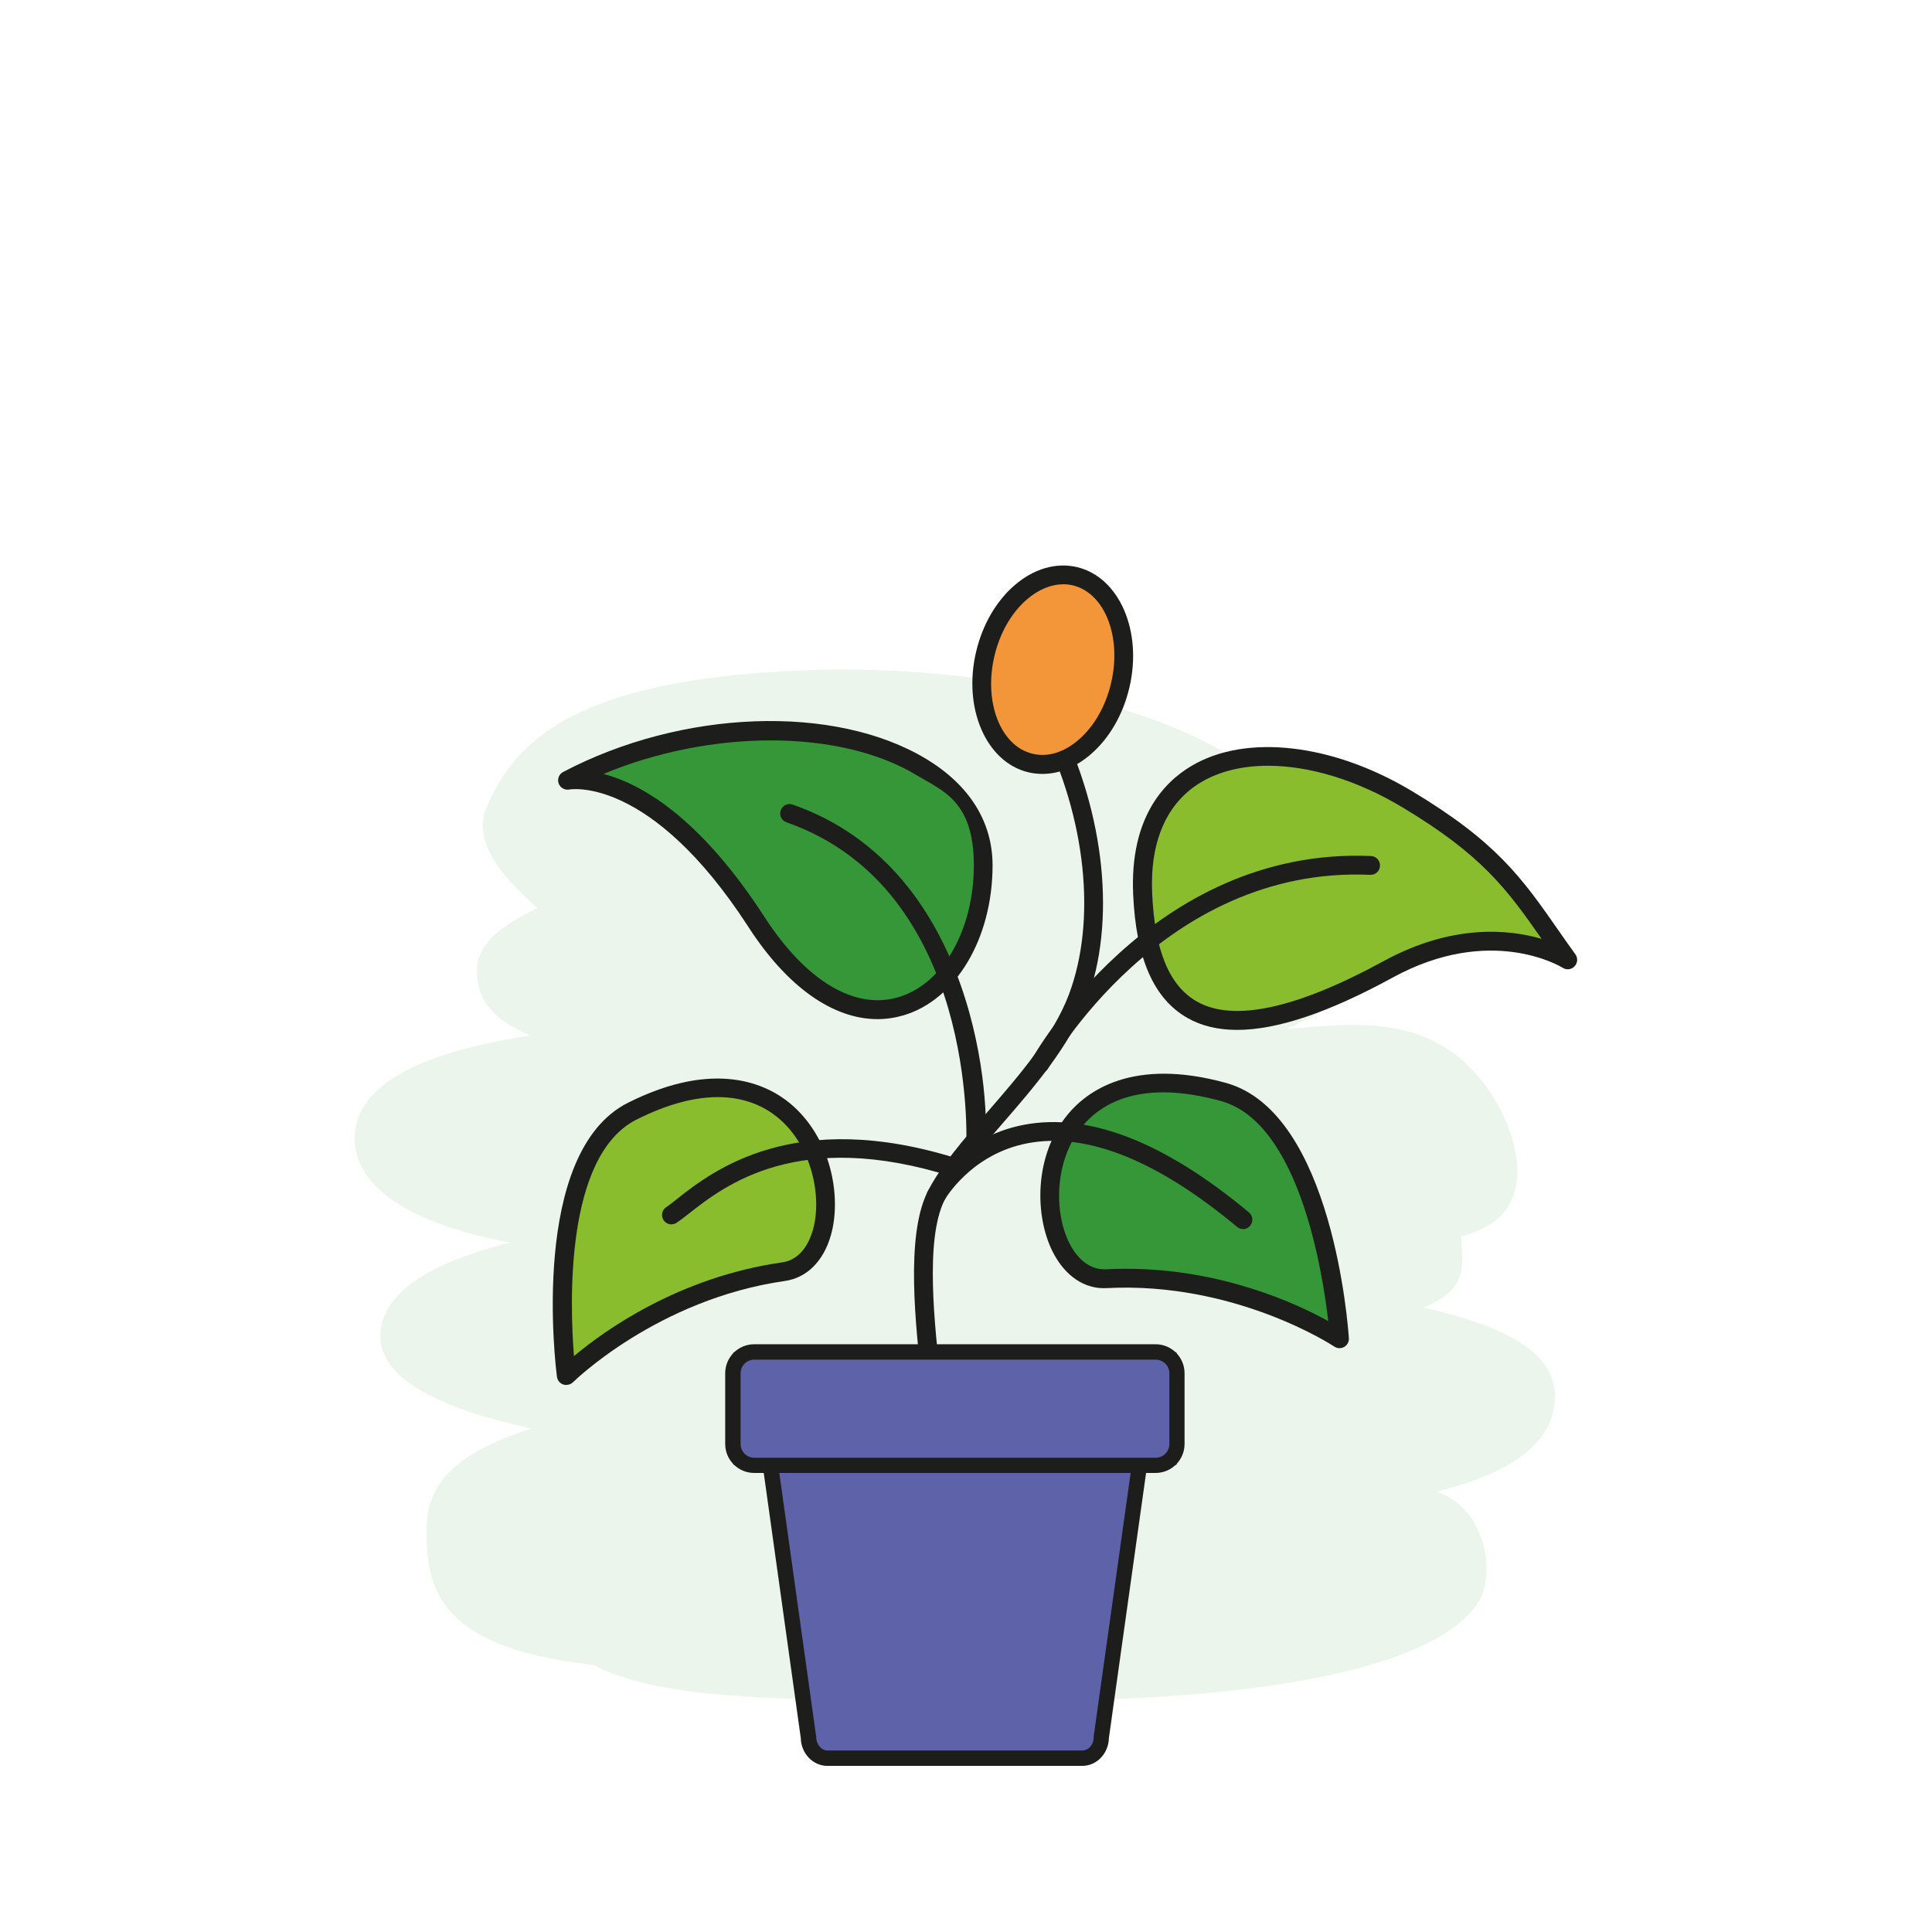 <?xml version="1.0" encoding="UTF-8"?>
<svg id="Calque_1" data-name="Calque 1" xmlns="http://www.w3.org/2000/svg" version="1.1" viewBox="0 0 1920 1920">
  <defs>
    <style>
      .cls-1 {
        fill: #a4c851;
      }

      .cls-1, .cls-2, .cls-3, .cls-4, .cls-5, .cls-6, .cls-7, .cls-8, .cls-9, .cls-10, .cls-11, .cls-12, .cls-13, .cls-14, .cls-15 {
        stroke-width: 0px;
      }

      .cls-2, .cls-15 {
        fill: #359737;
      }

      .cls-3 {
        fill: #fbf4b4;
        opacity: .8;
      }

      .cls-3, .cls-4, .cls-6, .cls-16 {
        display: none;
      }

      .cls-4 {
        fill: #a2c752;
      }

      .cls-5 {
        fill: #1d1e1c;
      }

      .cls-6, .cls-17, .cls-14 {
        fill: #359837;
      }

      .cls-6, .cls-15 {
        opacity: .1;
      }

      .cls-7 {
        fill: #89bd2d;
      }

      .cls-8 {
        fill: #f39639;
      }

      .cls-9 {
        fill: #1d1d1b;
      }

      .cls-10 {
        fill: #89bd2e;
      }

      .cls-17 {
        stroke: #1d1d1b;
        stroke-miterlimit: 10;
        stroke-width: 24.7px;
      }

      .cls-11 {
        fill: #f9f3b5;
      }

      .cls-12 {
        fill: #f39539;
      }

      .cls-13 {
        fill: #5e62a8;
      }
    </style>
  </defs>
  <g id="jeune_pousse" data-name="jeune pousse">
    <path class="cls-6" d="M1510.8,1398.2c113.1,25.9,153.2,59.8,153.2,103.8s-33.4,85-137.3,110.8c60.8,23.3,65.3,98,50.3,125.2-43,78-245.1,118.7-523.7,118.7s-426.1,2.5-511.3-41.7c-190.2-20.2-194-98.7-194-159s46.9-91.9,122.1-116.6c-118.4-25.8-176.1-62.2-176.1-107.4s47.2-83.6,151.4-109.4c-133.6-25.4-181.4-73-181.4-121.6s47.1-96.2,205-120c-52.1-22.2-62.2-48.1-62.2-76.7s25.7-50.9,70.5-72c-45.3-40.4-76.9-79.2-58.3-120.4,33-73,99-147,372-157,278.4-10.2,534.7,81.1,549,163.1,4.5,25.9-32.1,48.5-76.9,69.6,118.5,25.8,152.5,71.4,152.5,116.6s-23.3,48.5-64.1,68.8c74.5-5.2,170.6-22.7,236.5,72.8,24.4,35.4,72.2,143.1-33,169-.5,29.7,12.3,60.5-44.2,83.2Z"/>
    <g class="cls-16">
      <g>
        <path class="cls-14" d="M521,1137.3c-4.4-7.7,0-17.3,8.8-18.9,79-14.8,397.1-62.7,296.8,146.2-100.1,208.6-266.1-58.3-305.5-127.3Z"/>
        <path class="cls-9" d="M734.3,1355.1c-92.9,0-187.4-147.7-224-211.8h0c-4-7-4.4-15.7-1-23,3.4-7.4,10.2-12.7,18.2-14.2,75.5-14.1,257.1-39,313.8,34.9,23.8,31,22.6,74.3-3.6,128.8-26.4,55.1-60.2,83.7-100.3,85.2-1,0-2.1,0-3.1,0ZM680.1,1115.3c-47.3,0-99.7,6-148.1,15.1l-.3.7c55.9,97.9,139.4,202,204.8,199.3,30.2-1.1,56.8-25,78.9-71.2,21.8-45.4,23.9-80.1,6.3-103.1-22.7-29.6-77.4-40.7-141.6-40.7Z"/>
      </g>
      <g>
        <path class="cls-14" d="M1325,1254.2c3.2-4.5,1.3-10.7-3.8-12.7-53.5-21.6-308-114.9-256.8,89.7,51.4,205.5,226-28,260.5-77Z"/>
        <path class="cls-9" d="M1135.7,1426.8c-4.2,0-8.4-.4-12.5-1.1-33.3-6.2-57.1-37-70.7-91.5-14.1-56.4-7.2-97.2,20.6-121.3,60.2-52.4,196.8-5.4,252.8,17.2,6,2.4,10.4,7.3,12.2,13.4,1.8,6.1.7,12.6-3,17.8h0c-36.2,51.3-125.1,165.5-199.4,165.5ZM1152.3,1213.7c-26.4,0-48.6,5.2-63,17.7-20.2,17.6-24.5,50.1-12.8,96.8,11.1,44.3,28.3,68.9,51.3,73.2,50.3,9.5,129.9-74.2,184.3-150.3-52.7-20.9-112.9-37.3-159.8-37.3Z"/>
      </g>
      <g>
        <path class="cls-1" d="M736.2,871.2c-4-2.8-9.4.1-9.3,5,.8,38.5,32,161.4,152.4,169.4,131.2,8.7-95.7-141.3-143-174.4Z"/>
        <path class="cls-9" d="M889.8,1058.4c-3.9,0-7.8-.2-11.4-.4-132.9-8.9-163.1-145.4-163.9-181.5-.2-6.9,3.5-13.3,9.6-16.5,6.1-3.3,13.4-2.8,19.1,1.1h0s12.8,8.9,12.8,8.9c137.2,94.6,184.5,140.5,174.5,169.4-5.5,15.7-23.8,19-40.8,19ZM740.4,889.1c6.2,42.8,37.9,137.4,139.6,144.2,23.1,1.6,27.5-2.6,27.6-2.7.5-6.8-13.9-35.9-165.5-140.4l-1.7-1.2ZM729.1,881.3h0s0,0,0,0h0Z"/>
      </g>
      <path class="cls-17" d="M948.1,1567.4"/>
      <path class="cls-9" d="M940.8,1448.2c-5.4,0-10.3-3.6-11.9-9-.6-2.3-65.2-226.5-195.1-200.6-6.7,1.3-13.2-3-14.5-9.7-1.3-6.7,3-13.2,9.7-14.5,152.3-30.5,220.9,208,223.7,218.2,1.8,6.6-2,13.4-8.5,15.2-1.1.3-2.2.5-3.3.5Z"/>
      <path class="cls-9" d="M940.8,1448.1c0,0-.1,0-.2,0-6.7,0-12.1-5.5-12.1-12.2s2.6-106,229.1-145.4c6.7-1.1,13.1,3.3,14.3,10,1.2,6.7-3.3,13.1-10,14.3-203.7,35.4-208.7,120.5-208.7,121.3-.2,6.7-5.7,12.1-12.3,12.1Z"/>
      <g>
        <line class="cls-14" x1="940.3" y1="1578.5" x2="940.8" y2="1021.9"/>
        <rect class="cls-9" x="662.2" y="1287.9" width="556.7" height="24.7" transform="translate(-360.7 2239.3) rotate(-89.9)"/>
      </g>
      <g>
        <path class="cls-14" d="M938,1029.6c-3.8-75.4,11.4-120.5,215.6-160,4.5-.9,7.4,5.4,5.3,9.5-64.1,125.5-149.7,150.5-215.6,158-3.6.4-5.1-3.9-5.3-7.5Z"/>
        <path class="cls-9" d="M942.8,1049.5c-3.8,0-7.3-1.3-10.3-3.8-5.5-4.7-6.7-11.7-6.9-15.5h0c-4.5-90.2,25.8-134.1,225.6-172.7,6.3-1.2,12.7,1.3,16.7,6.6,4.4,5.9,5.2,14.2,1.9,20.6-67.6,132.3-160.9,157.3-225.2,164.6-.6,0-1.2.1-1.9.1ZM1142.1,884.4c-182.4,37-194.5,77.8-192.1,139.4,60.3-8.1,134-33.3,192.1-139.4Z"/>
      </g>
      <g>
        <path class="cls-11" d="M664.7,1769s114.2-199.9,171.3-238c57.1-38.1,66.6,19,104.7,19s38.1-57.1,85.7-57.1c85.7,0,199.9,276,199.9,276h-561.6Z"/>
        <path class="cls-9" d="M1241.5,1779.2h-594.3l8.7-15.2c4.7-8.2,116.1-202.4,174.5-241.4,41.8-27.9,64-10.5,81.8,3.4,9.5,7.5,17.8,13.9,28.5,13.9s18.8-8,29.3-22.1c11.6-15.6,26.1-35,56.3-35,89.9,0,197.3,253.4,209.3,282.3l5.8,14.1ZM682.5,1758.8h528.5c-35.9-82.7-125-253.8-184.5-255.7-20.4,1.8-27.4,12.8-40,26.8-11.8,13.2-22.6,30.3-45.6,30.3s-30.2-9.7-41.1-18.2c-16.5-12.9-28.4-22.2-58-2.5-45.5,30.3-131.5,172.2-159.3,219.3Z"/>
      </g>
    </g>
  </g>
  <g class="cls-16">
    <g id="arbre">
      <g id="branches">
        <path class="cls-9" d="M4209.5,58.5s-962.8,896.4-464.8,1792.7h232.4c-99.6-265.6-531.2-697.2,232.4-1792.7Z"/>
        <path class="cls-9" d="M2981.1,191.3c0,166,431.6,763.6,664,830,23.6-39.2,33.2-33.2,33.2-99.6-231.9-116-464.8-298.8-697.2-730.4Z"/>
        <path class="cls-9" d="M2881.5,722.5s398.4,33.2,431.6,0c66.4,66.4,33.2,33.2,33.2,33.2,0,0-232.4,33.2-464.8-33.2Z"/>
        <path class="cls-9" d="M3578.7,91.7s199.2,298.8,387.8,286.7l-22.6,78.5s-265.6-132.8-365.2-365.2Z"/>
        <path class="cls-9" d="M3346.3,324.1s-33.2,199.2-151.5,229.2c37.4,88.3,18.7,44.1,18.7,44.1,0,0,132.8-107.3,132.8-273.3Z"/>
        <path class="cls-9" d="M3811.1,788.9s498,0,763.6-365.2c-132.8,298.8-796.8,531.2-796.8,464.8s33.2-99.6,33.2-99.6"/>
        <path class="cls-9" d="M4441.9,788.9c-66.4,0-199.2,33.2-296.8-21.6q-35.2,21.6-35.2,21.6s199.2,66.4,332,0Z"/>
        <path class="cls-9" d="M4324.5,649.1c-15.4-26.2,17.8-125.7,84.2-158.9-66.4,66.4-66.4,99.6-62.7,146-3.7,19.9-21.5,12.9-21.5,12.9Z"/>
      </g>
      <g id="feuilles">
        <g>
          <path class="cls-7" d="M3907.2,595.5s38.8,2.1,64.1,83.6c25.3,81.5,88.3,59.7,104.2,2.9,15.9-56.8-79.8-105.5-168.3-86.5Z"/>
          <path class="cls-5" d="M4022.7,743.3c-13.3,0-44.7-6.2-61.7-61.1-22.3-71.7-54.4-76.1-54.7-76.1-5.2-.6-9.4-4.9-9.7-10.1-.3-5.2,3.2-9.9,8.3-11,60.7-13,129.5,3.8,163.6,40,16.9,18,23,39.3,17.3,59.9-9.7,34.6-34.8,58-62.4,58.4-.2,0-.4,0-.6,0ZM3940.7,602c13.5,12.8,28.7,35.1,40.7,73.8,9.1,29.3,24.1,46,41.2,46h.4c17.8-.3,35.1-17.9,42.1-42.8,4.7-16.8-4-30.8-12.2-39.5-20.2-21.5-63.5-39.3-112.2-37.6Z"/>
        </g>
        <g class="cls-16">
          <path class="cls-4" d="M4131.1,555.5s31.5,1,50.3,72.4c18.8,71.4,70.5,50.8,84.6.4,14.1-50.5-62.6-91.4-134.9-72.8Z"/>
          <path class="cls-5" d="M4221.3,685.8h-.3c-11,0-37.9-5.6-50.9-54.9-15.8-59.9-39.6-63.7-39.9-63.7-5.6-.7-10.1-5.3-10.5-10.9-.3-5.6,3-10.7,8.5-12.1,48.8-12.6,103.2-.5,132.3,29.2,16.6,16.9,22.5,37.5,16.8,58.1-9,32-32,54.3-56,54.3ZM4163.3,562.7c10.3,11.8,21.2,31,29.4,62.3,6.3,23.7,16.6,37.4,28.5,37.5h.1c13.1,0,27.5-16,33.4-37.3,4.4-15.5-3.5-27.8-10.9-35.4-15.6-15.9-46-28.1-80.5-27.1Z"/>
        </g>
        <g>
          <path class="cls-7" d="M4370.7,403.8s31,2,51.3,66.1c20.3,64.2,70.6,47.6,83.3,3.2,12.7-44.4-63.8-83.5-134.5-69.3Z"/>
          <path class="cls-5" d="M4463.4,524.2c-11.4,0-38.3-5.2-52.6-50.6-17.1-54-41-58-41.3-58-5.6-.8-10.1-5.6-10.3-11.3-.2-5.7,3.6-10.7,9.2-11.8,50.1-10,106.6,4.4,134.2,34.4,13.8,15,18.7,32.6,13.9,49.6-8.1,28.2-29.2,47.4-52.5,47.8h-.5ZM4405.2,412.6c9.6,11,19.7,27.9,27.9,53.9,6.9,22,18.1,34.4,30.5,34.3,12.5-.2,25.3-13.1,30.3-30.8,2.6-9.1-.3-18.3-8.5-27.3-14.5-15.7-45.1-29.1-80.2-30.1Z"/>
        </g>
        <g>
          <path class="cls-7" d="M3119.1,610.5s-33.5-2.6-64.9,63c-31.4,65.6-82.7,40.3-89.6-9.3-6.8-49.5,81-79.7,154.4-53.8Z"/>
          <path class="cls-5" d="M3007.8,724.7c-2.5,0-4.7-.2-6.5-.5-24.5-3.8-43.9-27.3-48.2-58.3-2.6-18.7,5.2-36.5,22-50.2,33.9-27.7,96.1-34.5,147.9-16.2,5.5,2,8.8,7.7,7.6,13.5-1.2,5.6-6.3,9.5-12,9.3-1.2,0-27.4,1.4-53.8,56.4-18.9,39.5-43,46.1-57,46.1ZM3062.7,612.6c-30.7,0-57.6,8.9-72.8,21.2-10.5,8.6-15.1,18.3-13.7,28.8,2.8,20.4,14.6,36.2,28.6,38.4,13.9,2.2,27.9-9.8,38.8-32.6,13.3-27.7,27.2-44.5,39.5-54.5-6.9-.9-13.8-1.3-20.5-1.3Z"/>
        </g>
        <g class="cls-16">
          <path class="cls-4" d="M3171.8,377.5s21.8-13.5,66.9,26.6c45.1,40.1,70.8,2.8,57.5-38.1-13.3-40.8-83.9-34-124.4,11.5Z"/>
          <path class="cls-5" d="M3273.8,432.9c-10.8,0-25.3-4.5-42.8-20.1-36.4-32.4-53.4-25.1-53.5-25.1-4.9,3.1-11.1,1.9-14.8-2.6-3.7-4.5-3.3-11.1.5-15.5,27.8-31.1,71-47.9,104.9-40.7,19.8,4.2,33.8,16,39.5,33.5,8.8,27,2.8,53.7-14.5,65-3.6,2.4-10.1,5.5-19.2,5.5ZM3201.7,367.1c12,4.1,27,12.4,44.8,28.3,14,12.4,26.5,17.1,33.6,12.5,7-4.6,11.1-19.5,5-38.2-3-9.4-10.4-15.4-22-17.8-16.4-3.5-40.1,1.2-61.5,15.2Z"/>
        </g>
        <g>
          <path class="cls-7" d="M3169.4,209.3s-21.8-19-79.1,17.4c-57.4,36.4-79.1-9.8-57-52.7,22.2-42.9,99.3-22.5,136.1,35.3Z"/>
          <path class="cls-5" d="M3053.7,251.5c-13.9,0-22.7-5.9-26.9-9.8-16.7-15.2-18.3-45.3-3.9-73.1,9.2-17.8,26.5-28.2,48.7-29.2,38.5-1.6,82.8,24.4,107.7,63.6,3.1,4.9,2.2,11.4-2.3,15.2-4.3,3.7-10.6,3.8-14.9.3-1.1-.7-19.4-11.2-65.6,18.1-17.7,11.2-31.9,14.9-42.8,14.9ZM3075,162.7c-.8,0-1.6,0-2.4,0-9.5.4-22.3,3.7-28.9,16.5-10.5,20.3-8.4,38.4-1.1,45.1,7.5,6.9,23,4.1,41.4-7.6,24.1-15.3,43-21.6,57.3-23.5-21-20.3-46.8-30.6-66.3-30.6Z"/>
        </g>
        <g>
          <path class="cls-7" d="M3461.4,418.5s-14.9-13-54.3,11.9c-39.3,24.9-54.3-6.7-39.1-36.1,15.2-29.4,68.1-15.4,93.3,24.2Z"/>
          <path class="cls-5" d="M3382,451.1c-10.7,0-17.6-4.7-20.9-7.7-12.8-11.8-14.2-33.7-3.5-54.5,6.9-13.4,19.9-21.3,36.5-22,27.8-1.2,59.4,17.4,77.1,45.3,3.1,4.9,2.2,11.4-2.3,15.2-4.2,3.6-10.3,3.8-14.7.5-1.1-.5-12.6-5.5-40.9,12.5-12.8,8.1-23.2,10.8-31.4,10.8ZM3396.7,390.3c-.5,0-1,0-1.5,0-8.1.4-13.7,3.5-16.7,9.4-6,11.7-5.5,22.9-1.5,26.5,3.7,3.4,13.1,1.2,23.9-5.6,13.1-8.3,24.1-12.9,33.2-15.3-12.4-10-26.4-15-37.3-15Z"/>
        </g>
        <g class="cls-16">
          <path class="cls-4" d="M3724,660.9s-52.2-9.4-111.5,90.9c-59.3,100.3-136.1,51.6-139.4-28.9-3.3-80.5,139.3-115.1,250.9-62Z"/>
          <path class="cls-5" d="M3538.5,819.8c-6,0-11.1-.9-14.8-1.8-34.8-8.8-60.4-47.7-62.4-94.6-1.1-28.2,13.2-53.6,40.5-71.6,55.8-36.9,151.4-37.5,227.1-1.4,5.3,2.5,7.9,8.6,6.1,14.1-1.8,5.5-7.3,8.9-13,8-1.3-.1-46.6-4.3-99.6,85.3-30.7,51.9-63.3,62-84.1,62ZM3611,647.2c-39.4,0-74.1,9.4-96.3,24-14.3,9.4-31,25.9-30,51.2,1.5,36.6,19.9,66.6,44.7,72.9,24.2,6.1,50.8-11.9,72.9-49.4,30.7-51.9,60.3-76.2,82.9-87.5-25.3-7.7-50.6-11.2-74.3-11.2Z"/>
        </g>
        <g>
          <path class="cls-7" d="M4304.7,212.2s-24.6-21.1-86.9,13.5c-62.3,34.6-87.8-14.9-64.6-58.4,23.2-43.5,109.1-17.6,151.5,44.9Z"/>
          <path class="cls-5" d="M4180.2,249c-17.4,0-28-7.8-32.9-12.6-17.3-17.1-19.1-47-4.5-74.6,8.9-16.7,25.7-26.5,47.3-27.7,42.4-2.4,94.6,27.8,124.2,71.5,3.3,4.9,2.5,11.4-1.9,15.3-4.3,3.8-10.7,4-15.1.4-1-.7-22.1-14.2-73.9,14.6-17.5,9.7-31.8,13.1-43.2,13.1ZM4194.4,157.4c-1,0-2.1,0-3.1,0-13.5.7-22.8,5.9-27.9,15.3-9.5,17.7-9.4,37.4.2,46.9,9.4,9.2,27,7.6,48.4-4.3,26.2-14.5,46.6-20,62.1-21.1-25.8-24.4-57.2-36.9-79.7-36.9Z"/>
        </g>
        <g>
          <path class="cls-7" d="M4236.3,378.7s-21.6-31.8-103.5-11.6c-81.9,20.2-95.7-44.3-55.7-86.7,40-42.5,130.1,13.7,159.2,98.3Z"/>
          <path class="cls-5" d="M4236.3,390.4c-3.7,0-7.3-1.7-9.5-4.9-.8-.9-21-24.4-91.2-7.1-56.8,13.9-78.2-10.8-84.8-22.1-14-24-6.9-57.8,17.8-84,14.8-15.7,36.3-21.5,60.6-16.3,48.4,10.4,98.1,60.4,118.2,118.8,1.9,5.5-.6,11.6-5.8,14.3-1.7.8-3.5,1.2-5.2,1.2ZM4112,277.5c-10.7,0-19.6,3.6-26.4,10.9-17.2,18.3-23.2,41.4-14.6,56.2,8.3,14.3,29.8,18.4,59,11.2,37.3-9.2,63.4-8.2,81.3-3.8-23.2-40.4-59.3-67-87-73-4.3-.9-8.4-1.4-12.2-1.4Z"/>
        </g>
        <g>
          <path class="cls-7" d="M3498.8,543.9s-41.3-7.4-88.1,71.9c-46.9,79.3-107.6,40.8-110.2-22.8-2.6-63.6,110.1-91,198.4-49Z"/>
          <path class="cls-5" d="M3352.2,671.9c-5,0-9.2-.7-12.3-1.5-29-7.3-49.6-38.3-51.1-77.1-.9-23.2,10.8-44.1,33.1-58.8,44.8-29.6,121.3-30.1,182-1.3,5.3,2.5,7.9,8.6,6.1,14.2-1.8,5.5-7.3,8.9-12.9,8-1.2-.2-35.6-2.6-76.3,66.3-24.8,42-51.4,50.2-68.5,50.2ZM3409.4,535.5c-30.6,0-57.6,7.3-74.7,18.6-15.6,10.3-23.2,23.2-22.6,38.3,1.1,27.9,14.9,50.6,33.5,55.3,18,4.5,38-9.3,55-38,22.2-37.5,43.6-57.2,60.9-67.3-17.7-4.8-35.4-7-52-7Z"/>
        </g>
        <g>
          <path class="cls-7" d="M3796.9,115.4s-25.6-6.8-53.8,60.8c-28.2,67.6-66.2,34-68.4-20.7-2.2-54.6,67.2-77,122.2-40.1Z"/>
          <path class="cls-5" d="M3707.8,225.5c-1.9,0-3.6-.2-5.2-.5-21.8-3.9-38.1-32.3-39.6-69.1-1-25.5,11.2-47.3,33.5-59.8,30.7-17.2,72.7-13.5,106.9,9.5,4.8,3.2,6.5,9.3,4.1,14.5-2.2,4.9-7.4,7.7-12.8,6.7h0c-5.3,0-22.3,9.5-40.8,53.8-15.6,37.5-34,44.9-46.1,44.9ZM3739.9,109c-12.4,0-23.5,2.9-31.9,7.6-14.6,8.2-22.3,21.8-21.6,38.4,1.2,28.5,12.5,45.6,20.3,47,5.6,1,15.6-6.4,25.6-30.4,12.9-30.8,25.8-48,37-57.4-10.2-3.7-20.1-5.3-29.4-5.3ZM3794.9,126.9h0ZM3793.9,126.7s0,0,0,0t0,0ZM3793.9,126.7s0,0,0,0t0,0Z"/>
        </g>
        <g class="cls-16">
          <path class="cls-4" d="M3988.3,224.4s-38.1-6.9-81.3,66.3c-43.2,73.2-99.3,37.6-101.7-21.1-2.4-58.7,101.6-83.9,183-45.2Z"/>
          <path class="cls-5" d="M3853.1,343.4c-4.7,0-8.7-.7-11.6-1.4-27.2-6.8-46.4-35.7-47.9-71.9-.9-21.7,10.1-41.2,30.9-55,41.6-27.5,112.5-28,168.7-1.3,5.3,2.5,7.9,8.6,6.1,14.1-1.8,5.5-7.3,8.8-12.9,8-1.2,0-32.4-2-69.5,60.7-23.1,39.1-48,46.8-64,46.8ZM3905.9,217.6c-28,0-52.7,6.7-68.4,17.1-14.1,9.3-21,20.9-20.5,34.5,1,25.3,13.4,46,30.2,50.2,16.1,4,34.3-8.5,49.7-34.6,19.8-33.4,38.9-51.6,54.7-61.3-15.6-4.1-31.1-5.9-45.7-5.9Z"/>
        </g>
        <g>
          <path class="cls-7" d="M3516.3,317.2s-4.2-28,61.9-54.1c66-26,37.7-69.1-13.5-75.1-51.2-5.9-78.2,67.5-48.3,129.1Z"/>
          <path class="cls-5" d="M3516.6,329.2c-4.5,0-8.8-2.7-10.8-6.9-19.6-40.5-18.1-88.4,3.9-119.4,13.9-19.6,33.9-29.1,56.3-26.4,33.6,3.9,59.2,22.4,62.2,44.9,1.6,12.3-2.2,35.5-45.7,52.6-54.1,21.4-54.5,42-54.5,42.2.9,5.7-2.6,10.8-8.1,12.5-1.1.3-2.2.5-3.2.5ZM3558.9,199.4c-14.8,0-24.4,9-30.1,17-10.8,15.2-17.1,41.6-10.7,70.5,9.9-10.9,26.8-23.3,55.8-34.7,20.7-8.1,32.3-18.5,31.1-27.8-1.3-9.9-17.2-21.9-41.6-24.7-1.5-.2-3-.3-4.4-.3Z"/>
        </g>
        <g>
          <path class="cls-7" d="M3605.5,463.4s-5.8-33.6,79.9-64c85.7-30.4,48.2-82.3-18.6-90-66.8-7.7-101.1,79.8-61.4,154Z"/>
          <path class="cls-5" d="M3605.5,475.1c-4.2,0-8.2-2.3-10.3-6.2-24.5-45.6-24.3-100.8.5-137.2,17-25,43.4-37.4,72.6-34,43.2,5,75.5,27.1,78.5,53.6,1.6,13.9-3.8,40.1-57.3,59.1-70.7,25-72.4,50.7-72.3,51,1,5.7-2.3,11.2-7.7,13-1.3.4-2.5.6-3.8.6ZM3658.9,320.6c-17.7,0-33.1,8.5-43.9,24.3-13.6,20-20.2,53.3-9.3,88.8,11.4-13.9,33.5-30.4,75.8-45.4,27.6-9.8,43.2-22.6,41.9-34.4-1.5-13.1-23.6-29-57.9-33-2.3-.3-4.5-.4-6.7-.4Z"/>
        </g>
        <g>
          <path class="cls-7" d="M3365.2,969c-75,37.5-52.5,210-52.5,210,0,0,67.5-67.5,172.5-82.5,66.4-9.5,37-206-120-127.5Z"/>
          <path class="cls-5" d="M3312.7,1190.7c-1.3,0-2.5-.2-3.8-.6-4.2-1.4-7.3-5.1-7.8-9.6-1-7.4-22.6-181.2,58.9-221.9h0s0,0,0,0c71.4-35.7,113.9-14.7,132.9,1,34,28.2,42.9,77.1,34,108.9-6.3,22.4-20.9,36.8-40,39.6-99.6,14.2-165.2,78.5-165.9,79.2-2.2,2.2-5.2,3.4-8.3,3.4ZM3433,962.2c-18.5,0-39.5,5.8-62.5,17.3h0c-47.9,24-51.9,120.6-48.2,175.8,27.3-21.6,84.3-59.3,161.3-70.3,13-1.9,18.6-15,20.8-22.7,7.1-25-.9-63.5-26.3-84.6-12.4-10.3-27.6-15.4-45-15.4Z"/>
        </g>
        <g>
          <path class="cls-7" d="M3186.4,845.6c-48.6,54.8,26.3,176.3,26.3,176.3,0,0,32.6-74.7,113-123.2,50.8-30.7-37.6-167.9-139.3-53.1Z"/>
          <path class="cls-5" d="M3212.8,1033.7c-4,0-7.8-2.1-10-5.6-3.2-5.3-78.9-129.6-25.1-190.2h0c48.8-55.1,92.3-52,113.9-45.3,35.3,11,57,43.7,60.2,70.4,2.4,20-4.9,36.7-20,45.8-76,45.9-108,117.2-108.3,117.9-1.8,4-5.6,6.7-9.9,7-.3,0-.5,0-.8,0ZM3195.2,853.4c-29.7,33.5-3.3,104,17.3,144.1,15.6-26.4,49.4-73.9,107.2-108.8,9-5.4,9.8-15.5,8.9-23-2.3-18.7-18.4-42.9-44-50.8-28.3-8.8-59.2,4.5-89.4,38.5h0Z"/>
        </g>
        <g>
          <path class="cls-7" d="M2914,340.8c-50.9,22.8-35.6,127.6-35.6,127.6,0,0,45.8-41,117-50.1,45-5.8,25.1-125.2-81.4-77.5Z"/>
          <path class="cls-5" d="M2878.4,480.1c-1.3,0-2.7-.2-4-.7-4-1.5-7-5-7.6-9.3-.7-4.6-15.9-113.8,42.4-139.9h0c53.4-23.9,84.1-7.5,97.6,4.5,19.1,16.9,27.5,44.8,20.4,67.9-4.8,15.5-15.9,25.5-30.4,27.3-66.5,8.5-110.2,46.9-110.7,47.2-2.2,1.9-5,3-7.8,3ZM2960,341.3c-12.1,0-26.1,3.4-41.2,10.1h0c-28.2,12.6-32.2,62.2-30.7,95,20.4-13.6,57.4-33.6,105.8-39.8,5.3-.7,8.9-4.4,11-11,3.7-12,.2-31.3-13.5-43.5-8.2-7.2-18.8-10.8-31.4-10.8Z"/>
        </g>
        <g>
          <path class="cls-7" d="M4573.7,528.9c51,4.9,75.1,107.3,75.1,107.3,0,0-53.1-23.5-116.5-9.2-40.1,9.1-65.4-108.5,41.4-98.2Z"/>
          <path class="cls-5" d="M4648.8,647.9c-1.6,0-3.2-.3-4.7-1-.5-.2-50.6-21.7-109.2-8.5-13.3,3-26.5-2.6-36.1-15.5-13-17.5-18.7-48.4-4.5-73.6,8-14.2,29.1-37.1,80.5-32.2h0c57.7,5.6,82.7,105,85.4,116.3,1,4.3-.5,8.8-3.9,11.7-2.1,1.8-4.8,2.7-7.5,2.7ZM4574.6,610.7c23,0,42.8,3.7,56.8,7.4-10.5-31.1-31.1-74.9-58.8-77.6-28.8-2.8-48.8,4.3-57.9,20.4-8.9,15.7-5.5,36.8,2.9,48.1,2.7,3.7,7.1,7.8,12.1,6.6,15.8-3.6,30.9-4.9,44.9-4.9Z"/>
        </g>
        <g>
          <path class="cls-7" d="M4365.9,706.9c-28-19.2-83.8,22.7-83.8,22.7,0,0,37,10.6,63.2,44.8,16.5,21.6,79.3-27.4,20.6-67.5Z"/>
          <path class="cls-5" d="M4356.9,791.4c-8.5,0-16-3.5-20.9-9.9-23.3-30.5-56.8-40.6-57.1-40.7-4.3-1.2-7.5-4.8-8.2-9.1-.8-4.4.9-8.8,4.5-11.5,6.4-4.8,63.4-46.2,97.4-23h0c30.1,20.6,31.1,43,28.9,54.6-3.8,20.5-21.2,35-36.5,38.6-2.7.7-5.4,1-8,1ZM4307,727.5c14,7.4,32.4,19.9,47.6,39.8,1,1.3,4.5.5,4.9.3,7.7-1.8,17.1-10,18.9-20.1,2.4-13.1-9.1-24.1-19.1-31h0c-11.4-7.8-34.4,1-52.3,11Z"/>
        </g>
        <g>
          <path class="cls-7" d="M4409.7,831.9c31.6,12.4,28.3,82.1,28.3,82.1,0,0-29.6-24.7-72.6-27.1-27.2-1.5-21.9-81,44.3-55Z"/>
          <path class="cls-5" d="M4438,925.7c-2.7,0-5.3-.9-7.5-2.7-.2-.2-27.4-22.2-65.7-24.4-10.5-.6-19.4-7.7-23.6-19-5.6-14.7-3.4-37.3,11.4-51.9,8.4-8.2,27.4-20.1,61.4-6.7h0c38.3,15.1,36.1,85.5,35.7,93.5-.2,4.4-2.9,8.4-7,10.2-1.5.7-3.1,1-4.7,1ZM4385.3,838.4c-6.1,0-11.9,1.6-16.3,6-7.3,7.2-8.8,19.6-6,27,.1.4,1.5,3.8,3.1,3.9,24.9,1.4,45.6,9.6,59.6,17-1.8-20.5-7.5-44.4-20.3-49.5-6-2.4-13.2-4.4-20.1-4.4Z"/>
        </g>
        <g>
          <path class="cls-7" d="M4236.7,977.2s-27.9-34.5-86-24.7c-93.9,15.8-122.1-12.4-103.3-75.5,21.3-71.6,92.7-57.6,139.8-1.5,35.2,42,38,62.9,49.4,101.7Z"/>
          <path class="cls-5" d="M4236.7,988.9c-3.4,0-6.8-1.5-9.1-4.3-1.1-1.3-24.9-29-75-20.6-55.5,9.3-91.4,3.9-109.5-16.6-14.5-16.4-16.8-40.6-6.9-73.8,9.1-30.7,28.1-50.4,53.5-55.7,33.9-7,74.7,12.2,106.4,50.1,32.6,38.9,39,61.4,47.9,92.7,1.2,4.2,2.4,8.6,3.8,13.2,1.6,5.4-.8,11.1-5.8,13.7-1.7.9-3.6,1.3-5.4,1.3ZM4171.1,939c18.5,0,33.4,4.1,45,9.4-6.6-20.8-14.9-38-37.8-65.3-25.8-30.8-58.7-47.4-83.8-42.2-21.2,4.4-31.2,23.9-35.9,39.4-7.3,24.5-6.6,41.8,2,51.6,12,13.6,42.5,16.7,88.1,9,7.9-1.3,15.4-1.9,22.3-1.9Z"/>
        </g>
        <g>
          <path class="cls-7" d="M4017.5,1151.4s-13.7-52.7-83.6-71.3c-113-30-130.2-75.8-77.2-136.8,60.2-69.2,132.9-17.3,157,69.3,18.1,64.9,10.5,89.6,3.7,138.8Z"/>
          <path class="cls-5" d="M4017.5,1163.1c-5.3,0-9.9-3.6-11.3-8.7h0c-.5-1.9-13.3-46.6-75.3-63-65.9-17.5-102.6-41.1-112.2-72.3-7.6-24.8,1.9-52.1,29.2-83.5,32.2-37,64.3-39,85.5-34.2,40.5,9.1,75.6,50.6,91.6,108.1,16.6,59.5,12.3,87.7,6.4,126.9-.8,5.3-1.6,10.8-2.4,16.7-.8,5.5-5.3,9.7-10.9,10.1-.2,0-.5,0-.7,0ZM3917.1,923c-17.8,0-35.4,9.5-51.5,28-21.2,24.4-29.5,45-24.5,61.3,6.9,22.5,39.1,41.5,95.8,56.6,37.8,10,60.6,29.3,74,46.4,3.9-29.5,4.4-53.5-8.4-99.4-13.5-48.5-42.7-84.4-74.3-91.6-3.7-.8-7.5-1.3-11.2-1.3Z"/>
        </g>
      </g>
      <g>
        <g>
          <ellipse class="cls-14" cx="3893.9" cy="224.4" rx="105.3" ry="76.1" transform="translate(2369 3814.4) rotate(-70.3)"/>
          <path class="cls-9" d="M3877.6,338.6c-7.9,0-15.7-1.3-23.2-4-22.8-8.2-39.6-27.7-47.5-55-7.5-25.9-5.9-56,4.4-84.8,21.8-60.7,76.6-96.9,122.1-80.6,45.6,16.3,64.9,79,43.1,139.8-10.3,28.8-28.3,53-50.5,68.3-15.7,10.8-32.3,16.3-48.4,16.3ZM3910.1,133.6c-29.8,0-62,27.7-76.8,69.1-8.7,24.2-10.1,49.2-3.9,70.4,5.7,19.9,17.4,33.9,32.9,39.4,15.5,5.5,33.4,2.2,50.5-9.5,18.2-12.5,33-32.7,41.7-56.9,17.4-48.6,4.4-97.9-29-109.9-5-1.8-10.2-2.6-15.4-2.6Z"/>
        </g>
        <g>
          <ellipse class="cls-14" cx="3215.1" cy="341.5" rx="76.1" ry="105.3" transform="translate(71.2 1095.9) rotate(-19.6)"/>
          <path class="cls-9" d="M3231.2,455.7c-16.2,0-32.8-5.6-48.6-16.4-22.2-15.3-40.1-39.6-50.3-68.4-10.2-28.8-11.7-58.9-4.1-84.8,8-27.3,24.9-46.7,47.7-54.8,22.8-8.1,48.2-3.7,71.6,12.5,22.2,15.3,40.1,39.6,50.3,68.4h0c21.6,60.8,2.1,123.5-43.5,139.7-7.5,2.6-15.2,4-23,4ZM3198.8,250.7c-5.2,0-10.3.8-15.1,2.6-15.5,5.5-27.2,19.5-33.1,39.3-6.2,21.2-4.9,46.2,3.7,70.4,8.6,24.2,23.4,44.5,41.5,57,17,11.7,34.9,15.2,50.4,9.7,33.4-11.9,46.6-61.1,29.3-109.8-8.6-24.2-23.4-44.5-41.5-57-11.7-8.1-23.9-12.2-35.4-12.2Z"/>
        </g>
        <g>
          <ellipse class="cls-14" cx="3566.2" cy="704.3" rx="76.1" ry="105.3" transform="translate(-66.2 842.9) rotate(-13.4)"/>
          <path class="cls-9" d="M3577.4,820c-18.6,0-37.3-7.5-54-22-20.4-17.6-35.6-43.7-42.6-73.5-7.1-29.7-5.3-59.9,5-84.8,10.9-26.2,29.8-43.8,53.3-49.4,23.6-5.6,48.3,1.6,69.8,20.1,20.4,17.6,35.6,43.7,42.6,73.5,7.1,29.8,5.3,59.9-5,84.8-10.9,26.2-29.8,43.8-53.3,49.4-5.2,1.2-10.5,1.9-15.8,1.9ZM3554.8,612c-3.5,0-6.9.4-10.3,1.2-16,3.8-29.2,16.4-37.1,35.5-8.4,20.4-9.8,45.4-3.9,70.4,5.9,25,18.4,46.7,35.1,61.2,15.7,13.5,33.1,18.9,49.1,15.1,16-3.8,29.2-16.4,37.1-35.5,8.4-20.4,9.8-45.4,3.9-70.4h0c-5.9-25-18.4-46.7-35.1-61.2-12.4-10.7-25.8-16.3-38.9-16.3Z"/>
        </g>
        <g>
          <ellipse class="cls-14" cx="4198.3" cy="562.5" rx="105.3" ry="76.1" transform="translate(2681.4 4517.4) rotate(-76.6)"/>
          <path class="cls-9" d="M4187.1,678.2c-5.3,0-10.6-.6-15.8-1.9-47.1-11.2-73.3-71.4-58.4-134.1,14.9-62.8,65.3-104.7,112.4-93.6,23.5,5.6,42.5,23.1,53.3,49.4,10.3,24.9,12.1,55,5,84.8h0c-7.1,29.8-22.2,55.8-42.6,73.5-16.7,14.4-35.5,22-54,22ZM4209.6,470.2c-31.4,0-63.1,32.2-73.9,77.4-11.9,50.2,6.5,97.8,41,106,16,3.8,33.5-1.5,49.1-15.1,16.7-14.4,29.2-36.2,35.1-61.2h0c5.9-25,4.5-50-3.9-70.4-7.9-19.1-21.1-31.7-37.1-35.5-3.5-.8-6.9-1.2-10.4-1.2Z"/>
        </g>
      </g>
      <g id="moitié_combava" data-name="moitié combava">
        <g id="quartiers">
          <path class="cls-3" d="M4656.7,1166.9c2.3-.6,4,1.4,2.6,2.6-1.6,1.3-1.9,1.9-3.4,1.8-1.6-.5-.9-.5-.7-2s-.8-1.8,1.5-2.4Z"/>
          <path class="cls-3" d="M4637,1165.4c2.8,2.7,2.1,3.6-.7,1.7-3.1-2-3.1-1.3-4.4-3.1-.5-.7-1-2.1,1.3-.8,1.1.7,1-.5,3.8,2.1Z"/>
          <path class="cls-3" d="M4636.9,1182.4c-.1,1.7,2.5,1.9,3.6.4,1.1-1.6,1.7-2.1,1.2-3-1-.7-.7-.3-2.4.5s-2.3.3-2.4,2.1Z"/>
          <path class="cls-3" d="M4666.1,1178.8c2.7,1.4,1,2.6-2,1.7-3.4-1-4.4-1.1-5.4-2.1-.4-1,0-.6,2.6-.5,2.6,0,2.2-.6,4.9.8Z"/>
        </g>
      </g>
      <g>
        <ellipse class="cls-8" cx="4165.5" cy="1710.1" rx="105.3" ry="76.1" transform="translate(1539.5 5368) rotate(-76.6)"/>
        <path class="cls-9" d="M4153.9,1824.4c-5.1,0-10.1-.6-15.1-1.8-46.4-11-72.1-70.4-57.4-132.5,14.7-62.1,64.5-103.6,110.8-92.6,46.4,11,72.1,70.4,57.4,132.5h0c-13.1,55.3-54.1,94.3-95.7,94.3ZM4176.7,1616.5c-32,0-64.3,32.6-75.2,78.5-12.1,51,6.8,99.2,42,107.6,35.3,8.3,73.8-26.3,85.9-77.2h0c12.1-51-6.8-99.2-42-107.6-3.5-.8-7.1-1.2-10.7-1.2Z"/>
      </g>
    </g>
  </g>
  <path class="cls-6" d="M1434.4,1236.7c113.1,25.9,153.2,59.8,153.2,103.8s-33.4,85-137.3,110.8c60.8,23.3,65.3,98,50.3,125.2-43,78-245.1,118.7-523.7,118.7s-426.1,2.5-511.3-41.7c-190.2-20.2-194-98.7-194-159s46.9-91.9,122.1-116.6c-118.4-25.8-176.1-62.2-176.1-107.4s47.2-83.6,151.4-109.4c-133.6-25.4-181.4-73-181.4-121.6s47.1-96.2,205-120c-52.1-22.2-62.2-48.1-62.2-76.7s25.7-50.9,70.5-72c-45.3-40.4-76.9-79.2-58.3-120.4,33-73,99-147,372-157,278.4-10.2,534.7,81.1,549,163.1,4.5,25.9-32.1,48.5-76.9,69.6,118.5,25.8,152.5,71.4,152.5,116.6s-23.3,48.5-64.1,68.8c74.5-5.2,170.6-22.7,236.5,72.8,24.4,35.4,72.2,143.1-33,169-.5,29.7,12.3,60.5-44.2,83.2Z"/>
  <g id="arbuste">
    <path class="cls-15" d="M1414.7,1299.4c96.3,22,130.5,50.9,130.5,88.4s-28.5,72.4-117,94.4c51.8,19.9,55.6,83.5,42.9,106.6-36.6,66.5-208.8,101.1-446.2,101.1s-363,2.1-435.6-35.5c-162-17.2-165.3-84.1-165.3-135.5s40-78.3,104-99.3c-100.8-22-150-53-150-91.5s40.2-71.2,129-93.2c-113.8-21.6-154.5-62.2-154.5-103.6s40.1-81.9,174.6-102.2c-44.4-18.9-53-41-53-65.3s21.9-43.4,60.1-61.3c-38.6-34.4-65.5-67.4-49.7-102.6,28.1-62.2,84.3-125.2,316.9-133.8,237.2-8.7,455.5,69.1,467.7,139,3.8,22.1-27.3,41.3-65.5,59.3,100.9,22,129.9,60.8,129.9,99.4s-19.8,41.3-54.6,58.7c63.5-4.4,145.4-19.4,201.5,62,20.8,30.1,61.5,121.9-28.1,144-.4,25.3,10.5,51.6-37.7,70.9Z"/>
    <g>
      <g id="feuilles-2" data-name="feuilles">
        <path class="cls-5" d="M930.2,1432.7c-5.2,0-9.4-4.2-9.4-9.4,0-9.2-1.9-26.2-4.2-45.9-6.7-59.3-16.9-148.8,5.2-193,12.6-25.2,35.4-51.5,59.6-79.4,32.1-37.1,65.3-75.4,80.9-116.8,27.7-73.8,17-175.2-27.8-264.8-2.3-4.6-.4-10.3,4.2-12.6,4.6-2.3,10.2-.4,12.6,4.2,47,94.1,58,201.3,28.6,279.8-16.7,44.5-52.6,86-84.3,122.5-23.4,27-45.4,52.5-57,75.5-19.6,39.2-9.8,125.4-3.3,182.5,2.4,21.1,4.3,37.7,4.3,48s-4.2,9.4-9.4,9.4Z"/>
        <g>
          <g>
            <path class="cls-2" d="M564.1,775.5s84.5-18.8,187.8,140.8c103.3,159.6,225.3,75.1,225.3-56.3s-234.7-178.4-413.1-84.5Z"/>
            <path class="cls-5" d="M872.1,1012.8c-44.3,0-89.8-32-128.2-91.4-97.7-151-177.2-136.9-178-136.8-4.6.9-9.2-1.7-10.7-6-1.6-4.4.3-9.2,4.4-11.4,118.4-62.3,270.1-67.7,360.8-13,43.2,26.1,66,62.7,66,105.8,0,72.4-36.4,133.6-88.4,149-8.6,2.5-17.2,3.8-26,3.8ZM599.6,769.1c36.2,9.4,94.8,41.3,160.1,142.1,41.1,63.6,89.6,92.7,133.1,79.8,44.2-13,75-66.9,75-131s-31-74-57-89.7c-76.4-46.1-205-45.5-311.2-1.1Z"/>
          </g>
          <path class="cls-5" d="M969.5,1149.1c-.4,0-.9,0-1.3,0-5.1-.7-8.7-5.4-8-10.6.3-2.5,11.5-254.7-178.6-321.3-4.9-1.7-7.5-7-5.7-11.9,1.7-4.9,7-7.5,11.9-5.7,185.3,64.8,196.6,300.8,191,341.5-.6,4.7-4.7,8.1-9.3,8.1Z"/>
        </g>
        <g>
          <g>
            <path class="cls-10" d="M1558.1,953.9s-75.1-46.9-178.4,9.4c-166.9,91-238.4,56.2-244.1-75.1-6.4-149,137.4-169.2,262.9-93.9,93.9,56.3,112.7,93.9,159.6,159.6Z"/>
            <path class="cls-5" d="M1229.5,1023.5c-19,0-35.4-3.9-49.3-11.8-33.6-19-51.3-59.3-54.1-123.2-3.2-74.9,29.7-110.6,57.9-127.3,54.1-32.2,140.2-22.4,219.2,25,84.3,50.6,109.1,86,146.5,139.7,5,7.2,10.2,14.6,15.9,22.5,2.6,3.6,2.3,8.6-.8,11.9-3.1,3.3-8,3.9-11.8,1.5-2.9-1.8-72.2-43.2-169,9.7-63.7,34.8-114.9,52-154.6,52ZM1260.1,761c-25.2,0-48,5.4-66.4,16.3-34.1,20.3-51,58.5-48.7,110.4,2.5,56.9,17,92.1,44.6,107.7,36.4,20.5,98.9,7,185.7-40.4,67.9-37,124-31.5,156.7-22-34.7-49.7-59.3-83.3-138.3-130.7-45.3-27.2-92.6-41.3-133.6-41.3Z"/>
          </g>
          <path class="cls-5" d="M1033.5,1066.5c-1.5,0-3.1-.4-4.5-1.1-4.5-2.5-6.2-8.2-3.7-12.7,1.2-2.1,118-211.4,337.2-202,5.2.2,9.2,4.6,8.9,9.8-.2,5.2-4.4,9.1-9.8,8.9-207.4-9.2-318.9,190.3-320,192.3-1.7,3.1-4.9,4.9-8.2,4.9Z"/>
        </g>
        <g>
          <g>
            <path class="cls-10" d="M628.6,1104.1c-93.9,46.9-65.7,262.9-65.7,262.9,0,0,84.5-84.5,215.9-103.3,83.1-11.9,46.4-257.9-150.2-159.6Z"/>
            <path class="cls-5" d="M562.8,1376.4c-1,0-2-.2-3-.5-3.4-1.1-5.8-4.1-6.3-7.6-1.2-9.1-27.9-223.1,70.8-272.5,86.7-43.4,137.9-18.2,160.7.6,40.9,33.8,51.6,92.7,40.8,130.9-7.3,26-24,42.6-45.7,45.7-126.6,18.1-209.8,99.8-210.6,100.6-1.8,1.8-4.2,2.7-6.6,2.7ZM713.3,1090.3c-21.6,0-48.1,6-80.5,22.2h0c-71.6,35.8-66.5,183.3-62.4,235.2,29.6-24.9,103.8-78.5,207.1-93.2,19.3-2.8,27.3-21.4,30.4-32.3,9.3-33-1.2-83.7-34.7-111.4-13.2-10.9-32.5-20.5-59.8-20.5Z"/>
          </g>
          <path class="cls-5" d="M667.3,1216.8c-3,0-6-1.5-7.8-4.2-2.9-4.3-1.7-10.1,2.6-13,3.1-2,6.8-4.9,11.1-8.4,34.7-27.3,116-91,278.6-39.7,4.9,1.6,7.7,6.8,6.1,11.7-1.6,4.9-6.8,7.6-11.7,6.1-153.1-48.4-226.2,9-261.4,36.6-4.8,3.8-8.9,6.9-12.3,9.2-1.6,1.1-3.4,1.6-5.2,1.6Z"/>
        </g>
        <g>
          <g>
            <path class="cls-2" d="M1215.9,1085.2c101.2,27.9,115.3,245.2,115.3,245.2,0,0-99.2-66.6-231.8-59.6-83.9,4.4-95.3-244.1,116.6-185.6Z"/>
            <path class="cls-5" d="M1331.2,1339.8c-1.8,0-3.6-.5-5.2-1.6-1-.7-98.3-64.7-226.1-58.1-22,1.3-41.5-12-53.7-36-17.9-35.4-18.9-95.2,14.7-136.3,18.7-22.9,64.1-57.4,157.5-31.6h0c106.4,29.4,121.5,244.5,122.1,253.7.2,3.6-1.6,6.9-4.7,8.7-1.4.8-3.1,1.2-4.7,1.2ZM1119.1,1260.9c94.7,0,169.3,34.5,200.9,52-6-51.7-29.5-197.4-106.6-218.7-79.1-21.8-118.7,1.8-138.1,25.4-27.6,33.7-28,85.4-12.5,116,5.1,10.1,16.5,26.5,36,25.8,6.8-.4,13.6-.5,20.3-.5Z"/>
          </g>
          <path class="cls-5" d="M1235.3,1221.4c-2.1,0-4.2-.7-6-2.2-79.3-66.1-149.2-94.1-207.8-83.1-57.1,10.7-82.9,56.5-83.2,57-2.5,4.5-8.2,6.2-12.7,3.7-4.5-2.5-6.2-8.1-3.7-12.7,1.2-2.2,30-53.8,95.7-66.3,64.4-12.2,139.6,17,223.6,87.1,4,3.3,4.5,9.2,1.2,13.2-1.9,2.2-4.5,3.4-7.2,3.4Z"/>
        </g>
      </g>
      <g id="pot">
        <g>
          <path class="cls-13" d="M1075.7,1747.2h-253.5c-10.3,0-18.8-9.3-18.8-20.7l-37.6-268.5c0-11.4,8.4-20.7,18.8-20.7h328.6c10.3,0,18.8,9.3,18.8,20.7l-37.6,268.5c0,11.4-8.4,20.7-18.8,20.7Z"/>
          <path class="cls-5" d="M1075.7,1754.9h-253.5c-14.4,0-26.1-12.4-26.4-27.7l-37.6-269.1c0-15.6,11.9-28.3,26.4-28.3h328.6c14.6,0,26.4,12.7,26.4,28.3v1.1c0,0-37.6,268-37.6,268-.3,15.3-12,27.7-26.4,27.7ZM773.6,1457.6l37.6,269c0,7,5.1,13,11.1,13h253.5c6,0,11.1-6,11.1-13v-1.1c0,0,37.6-267.9,37.6-267.9-.2-6.8-5.2-12.5-11.1-12.5h-328.6c-5.9,0-10.9,5.7-11.1,12.5Z"/>
        </g>
        <g>
          <rect class="cls-13" x="728.4" y="1343.5" width="441.3" height="112.7" rx="2" ry="2"/>
          <path class="cls-5" d="M1148.4,1463.8h-398.9c-15.9,0-28.8-12.9-28.8-28.8v-70.3c0-15.9,12.9-28.8,28.8-28.8h398.9c15.9,0,28.8,12.9,28.8,28.8v70.3c0,15.9-12.9,28.8-28.8,28.8ZM749.6,1351.2c-7.5,0-13.6,6.1-13.6,13.6v70.3c0,7.5,6.1,13.6,13.6,13.6h398.9c7.5,0,13.6-6.1,13.6-13.6v-70.3c0-7.5-6.1-13.6-13.6-13.6h-398.9Z"/>
        </g>
      </g>
      <g>
        <ellipse class="cls-12" cx="1046.2" cy="665.6" rx="95.4" ry="68.9" transform="translate(157 1529.7) rotate(-76.6)"/>
        <path class="cls-5" d="M1036,769.1c-4.7,0-9.4-.5-14-1.6-42-10-65.3-63.8-51.9-120,6.3-26.7,19.9-50.1,38.2-65.9,19.2-16.5,41.2-22.9,62.1-18,42,10,65.3,63.8,51.9,120h0c-6.3,26.7-19.9,50.1-38.2,65.9-14.9,12.9-31.6,19.6-48.1,19.6ZM1056.5,580.7c-12.1,0-24.6,5.2-36,15-15.3,13.2-26.8,33.2-32.2,56-11,46.2,6.1,89.9,38,97.4,14.9,3.6,31.1-1.4,45.6-13.9,15.3-13.2,26.8-33.2,32.2-56h0c11-46.1-6.1-89.9-38-97.5-3.1-.7-6.3-1.1-9.6-1.1Z"/>
      </g>
    </g>
  </g>
</svg>